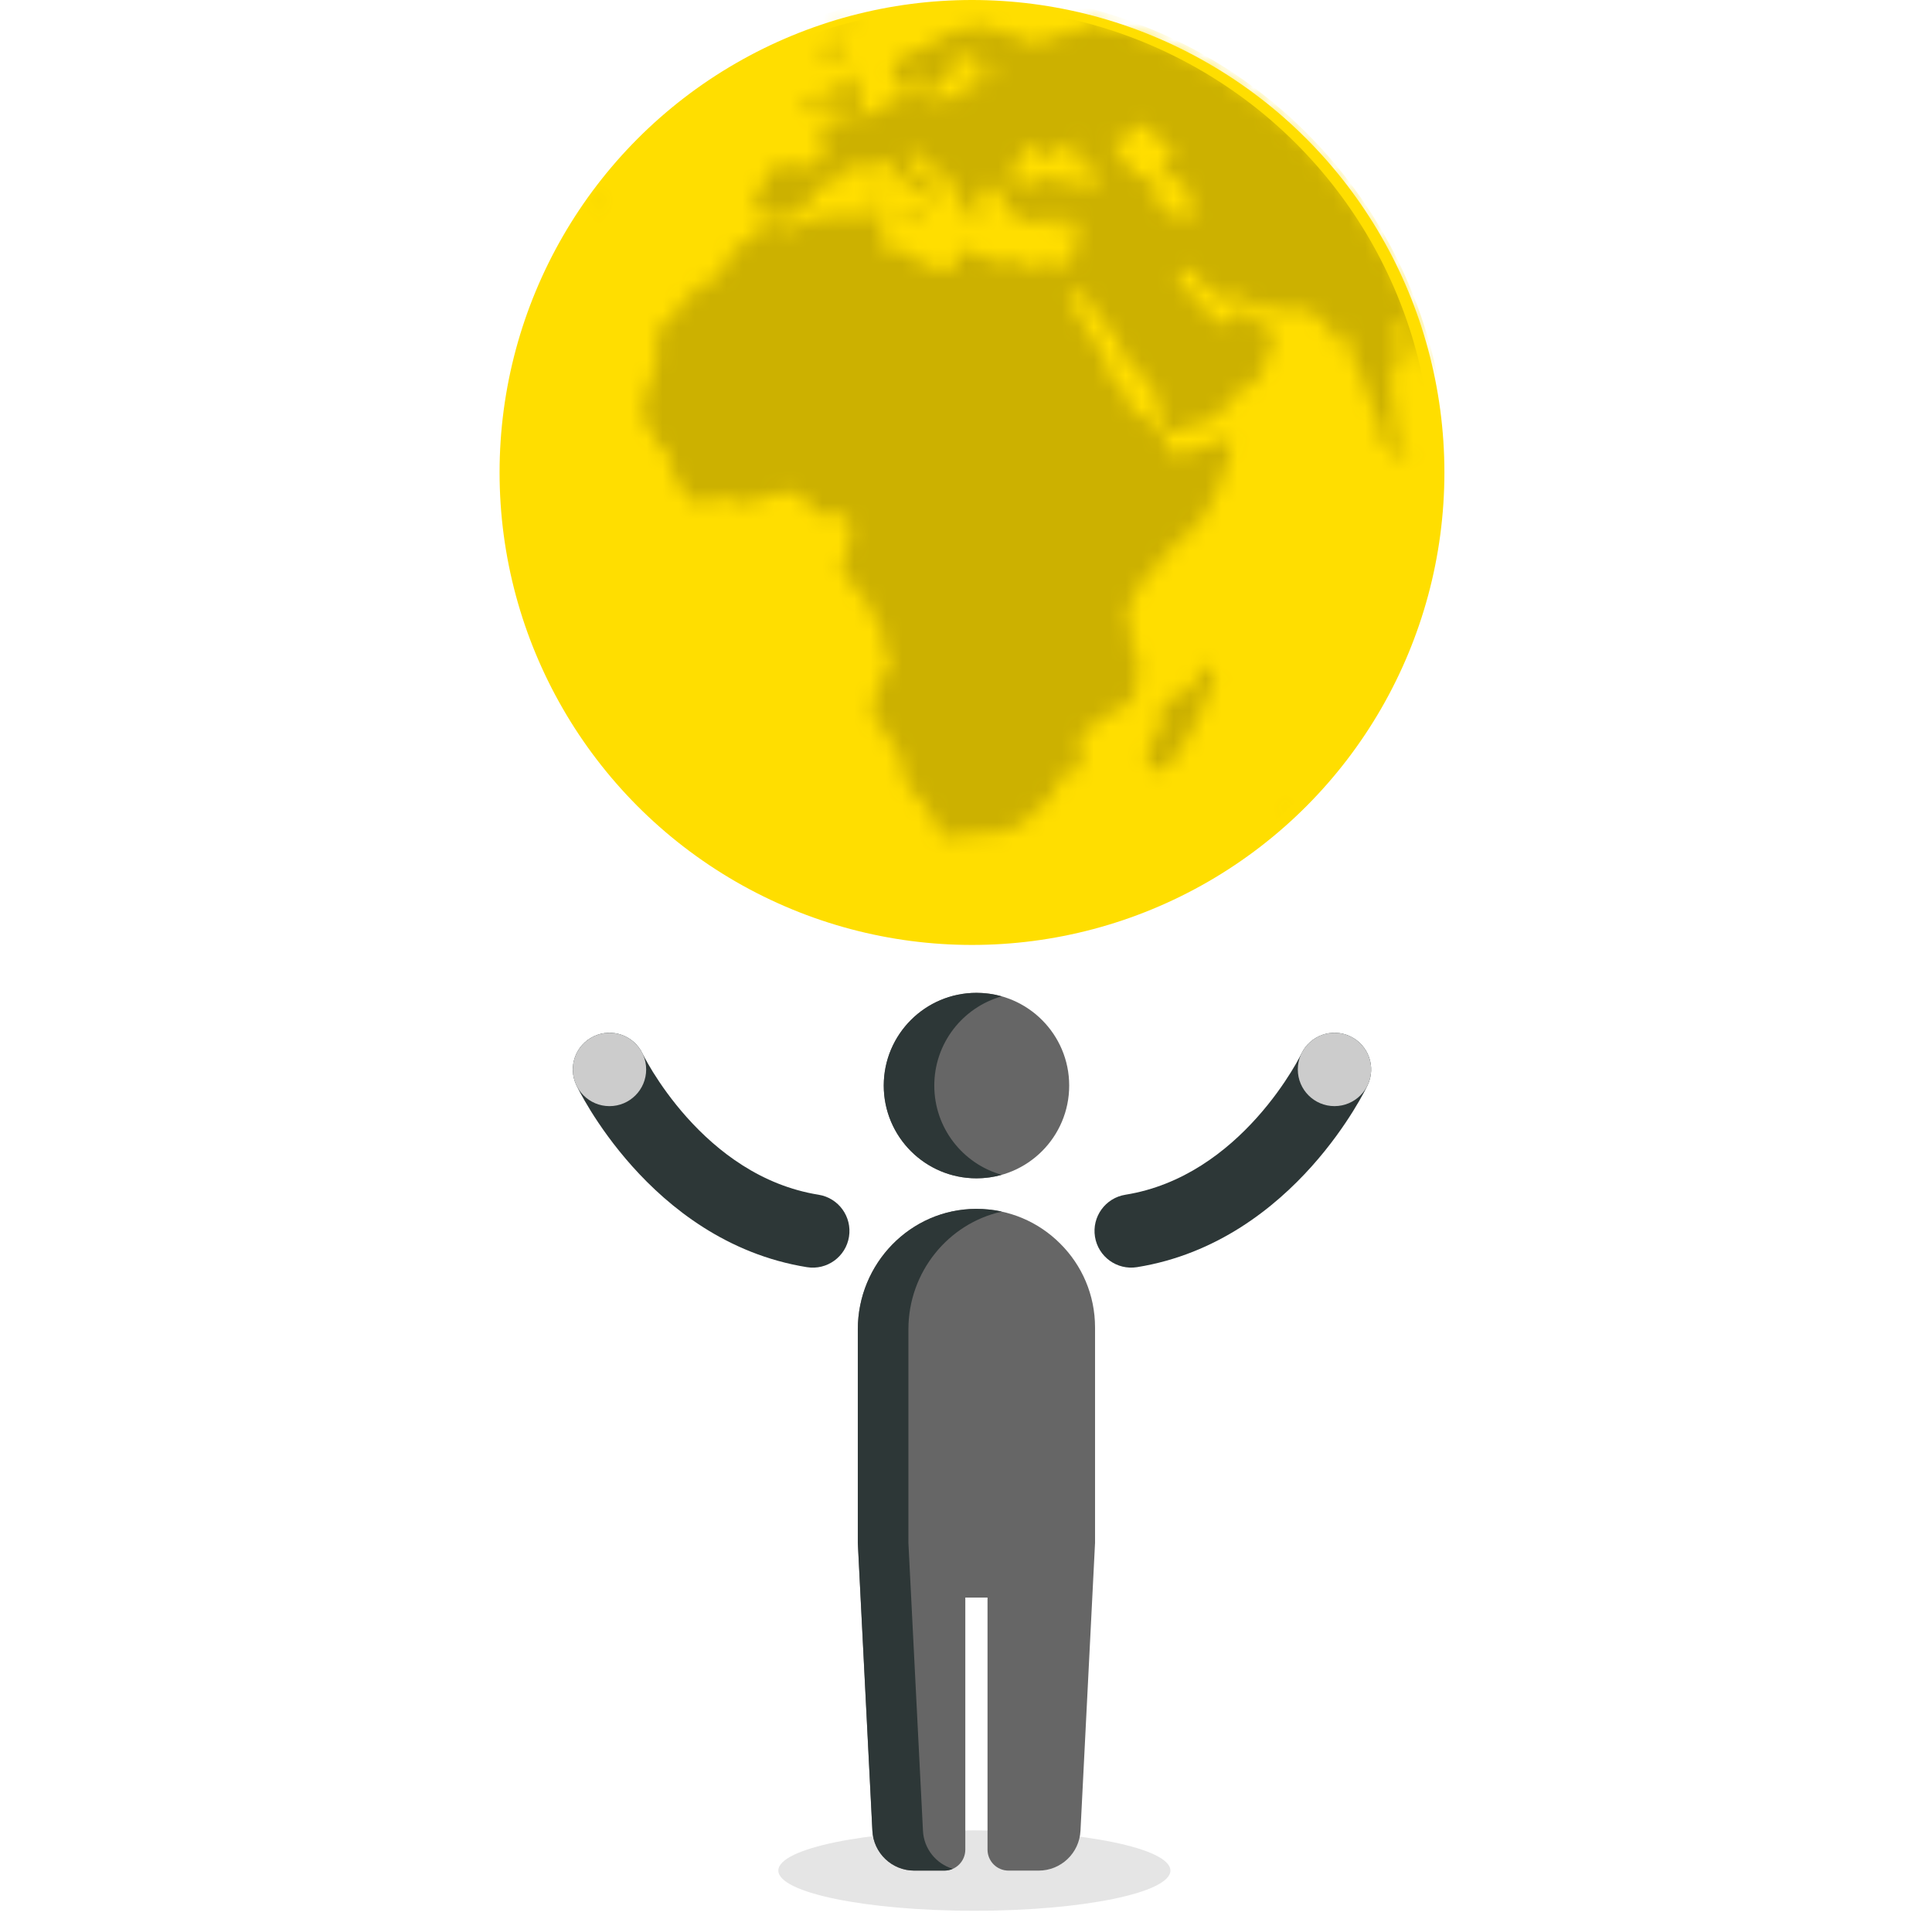 <svg width="121" height="120" viewBox="0 0 121 120" fill="none" xmlns="http://www.w3.org/2000/svg">
<circle cx="60.875" cy="29.587" r="29.587" fill="#FFDE00"/>
<mask id="mask0_2006_2202" style="mask-type:alpha" maskUnits="userSpaceOnUse" x="37" y="1" width="53" height="52">
<path d="M37.474 12.764C37.456 12.825 37.447 12.851 37.42 12.909C37.39 12.946 37.364 12.981 37.341 13.014L38.06 12.171C37.846 12.37 37.556 12.432 37.474 12.764Z" fill="#998500"/>
<path d="M87.525 17.625C87.525 17.628 87.528 17.628 87.525 17.625V17.625Z" fill="#998500"/>
<path fill-rule="evenodd" clip-rule="evenodd" d="M89.111 21.946C89.102 21.966 89.092 21.983 89.081 21.997C89.302 22.212 89.327 22.474 89.355 22.769L89.355 22.769C89.358 22.802 89.361 22.835 89.364 22.868C89.304 22.882 89.236 22.85 89.135 22.8C88.602 22.705 88.617 22.41 88.824 22.018C88.813 22.011 88.803 22.003 88.79 21.994L88.784 21.99C88.765 21.959 88.748 21.928 88.731 21.899L88.731 21.899C88.669 21.794 88.615 21.7 88.506 21.616C88.439 21.472 88.358 21.343 88.277 21.215C88.177 21.056 88.078 20.899 88.006 20.712C87.885 20.539 87.81 20.353 87.735 20.167C87.706 20.095 87.677 20.024 87.646 19.953C87.61 20.029 87.544 20.101 87.434 20.166C87.383 20.16 87.336 20.153 87.291 20.145C87.301 20.239 87.297 20.331 87.292 20.448C87.311 20.488 87.326 20.527 87.337 20.567C87.475 20.654 87.499 20.823 87.51 21.034C87.511 21.111 87.507 21.158 87.502 21.224L87.499 21.259C87.49 21.287 87.481 21.305 87.468 21.316C87.601 21.6 87.65 21.862 87.62 22.181C87.615 22.289 87.606 22.349 87.576 22.451C87.54 22.548 87.515 22.601 87.468 22.689C87.46 22.713 87.454 22.732 87.448 22.749L87.448 22.75C87.437 22.78 87.428 22.805 87.413 22.846C87.332 22.976 87.259 23.075 87.192 23.149C87.003 23.921 87.143 24.678 87.283 25.435L87.283 25.435C87.347 25.779 87.41 26.122 87.443 26.468C87.454 26.582 87.415 26.675 87.376 26.77C87.335 26.869 87.294 26.969 87.309 27.098C87.327 27.14 87.343 27.173 87.36 27.207L87.36 27.207L87.36 27.207C87.379 27.246 87.398 27.284 87.419 27.336C87.434 27.409 87.436 27.44 87.44 27.516C87.41 27.782 87.347 27.982 87.076 28.037V28.015L87.064 28.061C86.491 27.888 86.307 27.49 86.483 26.829C86.228 26.091 85.957 25.396 85.666 24.663C85.613 24.526 85.549 24.398 85.487 24.271L85.487 24.271C85.351 23.995 85.219 23.726 85.197 23.393C85.205 23.387 85.213 23.383 85.221 23.379L85.226 23.376C85.225 23.376 85.225 23.375 85.224 23.375C85.224 23.375 85.223 23.374 85.222 23.374C85.197 23.346 85.189 23.325 85.197 23.316C85.191 23.3 85.186 23.284 85.18 23.268C85.175 23.253 85.169 23.237 85.164 23.221C84.896 22.983 84.803 22.636 84.71 22.289C84.679 22.172 84.648 22.056 84.61 21.943C84.488 21.582 84.365 21.207 84.283 20.782C84.295 20.775 84.305 20.769 84.315 20.762C84.315 20.762 84.315 20.762 84.314 20.762C84.314 20.762 84.314 20.762 84.314 20.762C84.314 20.761 84.313 20.761 84.313 20.761C84.167 20.658 84.099 20.677 84.126 20.828C84.162 21.03 84.149 21.22 83.937 21.305C83.72 21.391 83.576 21.227 83.464 21.079C83.437 21.044 83.403 21.011 83.367 20.977C83.243 20.858 83.113 20.733 83.322 20.526C83.347 20.502 83.354 20.459 83.362 20.403L83.362 20.403C83.365 20.381 83.369 20.357 83.374 20.331C83.32 20.331 83.269 20.331 83.221 20.33C83.152 20.355 83.084 20.36 83.021 20.316H83.016C82.949 20.298 82.924 20.286 82.864 20.252C82.827 20.173 82.775 20.106 82.72 20.045C82.49 19.925 82.288 19.753 82.131 19.504C82.082 19.515 82.032 19.517 81.987 19.499C81.619 19.299 81.265 19.338 80.914 19.39C80.88 19.395 80.845 19.4 80.811 19.406L80.811 19.406C80.623 19.437 80.432 19.468 80.208 19.401C80.109 19.342 80.007 19.301 79.906 19.269C79.45 19.302 78.991 19.239 78.534 19.176C78.332 19.148 78.179 18.987 78.103 18.77C78.03 18.561 77.887 18.417 77.595 18.444C77.58 18.433 77.568 18.422 77.558 18.411L77.557 18.412C77.557 18.412 77.557 18.413 77.557 18.413C77.556 18.413 77.556 18.414 77.555 18.415C77.284 18.987 76.848 18.765 76.528 18.593C76.456 18.555 76.384 18.518 76.312 18.481L76.311 18.48C75.76 18.195 75.194 17.902 74.923 17.231C74.914 17.219 74.904 17.207 74.895 17.195C74.886 17.182 74.876 17.17 74.867 17.158C74.79 17.164 74.721 17.13 74.691 17.009L74.689 17.005L74.689 17.005C74.68 16.987 74.673 16.972 74.666 16.959C74.649 16.961 74.629 16.952 74.591 16.934C74.592 16.928 74.593 16.922 74.594 16.916C74.596 16.911 74.597 16.907 74.598 16.902L74.599 16.897C74.596 16.896 74.593 16.895 74.591 16.894C74.588 16.893 74.586 16.892 74.582 16.892C74.467 16.916 74.374 16.912 74.257 16.883C74.255 16.867 74.252 16.853 74.249 16.838L74.247 16.83C73.951 16.921 73.854 17.141 73.755 17.396C73.753 17.395 73.751 17.394 73.749 17.394C73.748 17.393 73.746 17.392 73.744 17.391C73.743 17.391 73.742 17.39 73.74 17.389C73.738 17.389 73.736 17.388 73.734 17.387V17.39C73.871 17.54 73.986 17.7 74.1 17.86C74.268 18.096 74.434 18.329 74.669 18.523C74.693 18.556 74.709 18.576 74.727 18.597C74.98 18.664 75.146 18.826 75.111 19.157C75.101 19.167 75.089 19.176 75.079 19.184C75.098 19.194 75.098 19.208 75.089 19.21C75.098 19.239 75.11 19.269 75.123 19.3C75.246 19.383 75.362 19.5 75.486 19.645C75.482 19.653 75.479 19.66 75.475 19.668C75.474 19.672 75.472 19.675 75.47 19.679L75.507 19.68C75.53 19.68 75.552 19.68 75.567 19.679H75.603C75.602 19.648 75.6 19.617 75.599 19.587C75.591 19.439 75.584 19.3 75.718 19.156C75.751 19.216 75.79 19.274 75.828 19.331C75.91 19.453 75.987 19.57 75.996 19.691L76 19.743C76.015 19.993 76.033 20.273 76.317 20.217C76.418 20.196 76.532 20.198 76.647 20.2C76.959 20.206 77.283 20.211 77.424 19.776C77.499 19.546 77.624 19.326 77.757 19.122C77.85 18.981 77.864 19.06 77.879 19.147C77.884 19.174 77.889 19.201 77.896 19.223C77.89 19.261 77.886 19.299 77.883 19.334C78.126 19.809 78.452 20.141 79.027 20.321C79.835 20.576 79.947 21.053 79.518 21.957L79.514 21.941C79.513 21.945 79.512 21.948 79.512 21.952C79.496 21.971 79.491 21.981 79.489 21.985C79.488 21.987 79.487 21.987 79.487 21.988C79.487 21.988 79.487 21.987 79.486 21.987C79.468 22.01 79.445 22.023 79.419 22.036C79.395 22.063 79.36 22.094 79.311 22.13C79.32 22.112 79.337 22.09 79.363 22.066C79.341 22.077 79.318 22.091 79.296 22.113C79.282 22.227 79.295 22.345 79.308 22.46C79.339 22.733 79.368 22.999 79.051 23.209C79.019 23.347 78.995 23.445 78.945 23.572C78.923 23.594 78.907 23.607 78.891 23.616C78.887 23.632 78.868 23.639 78.835 23.631C78.478 24.057 78.034 24.326 77.487 24.51C77.468 24.516 77.451 24.52 77.436 24.524C77.439 24.54 77.436 24.56 77.435 24.577L77.435 24.577C77.434 24.583 77.433 24.588 77.433 24.592C77.308 24.68 77.259 24.821 77.21 24.962C77.146 25.149 77.082 25.335 76.841 25.395V25.402C76.252 25.994 75.666 26.531 74.804 26.69C74.763 26.686 74.728 26.681 74.694 26.677C74.627 26.668 74.567 26.66 74.489 26.66C74.42 26.66 74.393 26.659 74.325 26.648C74.315 26.644 74.306 26.641 74.296 26.639C74.261 26.666 74.227 26.693 74.192 26.721C73.922 26.939 73.644 27.163 73.215 27.097L73.188 27.031L73.187 27.032C73.187 27.032 73.187 27.033 73.187 27.034C72.841 26.727 72.759 26.302 72.675 25.872C72.641 25.697 72.607 25.521 72.555 25.352C72.496 25.16 72.453 24.952 72.404 24.72L72.404 24.72L72.379 24.597L72.416 24.564L72.414 24.562C72.414 24.562 72.413 24.562 72.413 24.562C72.412 24.561 72.411 24.561 72.41 24.56C72.371 24.555 72.324 24.53 72.303 24.512C72.288 24.488 72.273 24.463 72.26 24.438C72.16 24.355 72.061 24.241 71.945 24.098C71.954 24.095 71.962 24.094 71.97 24.093C71.976 24.092 71.982 24.091 71.988 24.089C71.983 24.087 71.98 24.085 71.976 24.083C71.974 24.081 71.972 24.08 71.97 24.079C71.968 24.078 71.966 24.077 71.963 24.076C71.834 24.039 71.754 23.995 71.724 23.855C71.722 23.827 71.718 23.8 71.713 23.773C71.663 23.743 71.621 23.702 71.571 23.654C71.555 23.639 71.538 23.623 71.521 23.607C71.441 23.252 71.216 23.023 70.968 22.771L70.916 22.719C70.92 22.71 70.924 22.703 70.928 22.695L70.934 22.686C70.889 22.687 70.843 22.686 70.822 22.677L70.819 22.631C70.312 22.552 70.175 22.125 70.141 21.759C70.092 21.244 69.868 20.874 69.511 20.522C69.46 20.532 69.406 20.536 69.346 20.531C69.223 20.496 69.155 20.447 69.078 20.339C69.066 20.249 69.048 20.162 69.029 20.077C68.707 19.655 68.388 19.196 68.075 18.677C68.077 18.675 68.079 18.673 68.082 18.671C68.084 18.669 68.086 18.667 68.089 18.664C68.082 18.66 68.077 18.655 68.073 18.65C68.055 18.672 68.052 18.676 68.05 18.677L68.041 18.672C67.941 18.612 67.84 18.551 67.814 18.386C67.808 18.35 67.814 18.337 67.817 18.332C67.821 18.325 67.825 18.318 67.829 18.312C67.832 18.307 67.835 18.302 67.838 18.298C67.717 18.34 67.632 18.332 67.51 18.317C67.488 18.302 67.469 18.286 67.451 18.271C67.365 18.33 67.277 18.354 67.174 18.361C67.172 18.363 67.17 18.364 67.169 18.367C67.089 18.424 67.037 18.44 66.937 18.448C66.93 18.447 66.923 18.445 66.917 18.443C66.911 18.442 66.906 18.44 66.9 18.439C66.971 18.726 67.109 18.974 67.25 19.226C67.37 19.442 67.493 19.66 67.576 19.91C67.556 19.936 67.54 19.957 67.522 19.973C67.523 19.975 67.524 19.978 67.525 19.981L67.527 19.983C67.528 19.987 67.53 19.991 67.532 19.994C67.555 19.969 67.579 19.944 67.592 19.931L67.592 19.931C67.87 20.198 68.115 20.485 68.195 20.885C68.234 21.08 68.331 21.273 68.579 21.372C68.58 21.438 68.56 21.479 68.53 21.542L68.52 21.564C68.515 21.582 68.509 21.588 68.507 21.59C68.511 21.599 68.515 21.606 68.52 21.615C68.529 21.6 68.54 21.591 68.553 21.586C68.531 21.547 68.547 21.503 68.582 21.433C68.602 21.462 68.602 21.519 68.565 21.581C68.584 21.578 68.609 21.583 68.642 21.599C68.652 21.622 68.656 21.638 68.657 21.654C68.868 21.548 68.93 21.681 69.005 21.847C69.156 22.12 69.201 22.401 69.245 22.676C69.258 22.758 69.271 22.839 69.286 22.92C69.361 23.307 69.5 23.639 69.855 23.931C69.849 23.941 69.844 23.951 69.839 23.962L69.839 23.962L69.832 23.977C69.834 23.981 69.837 23.986 69.84 23.99V23.989C69.863 23.954 69.874 23.939 69.881 23.931C69.957 23.974 70.026 24.025 70.111 24.104C70.106 24.121 70.098 24.137 70.09 24.151C70.362 24.327 70.475 24.609 70.512 24.865C70.575 25.301 70.825 25.567 71.15 25.854C71.165 25.878 71.175 25.896 71.186 25.912C71.342 25.869 71.464 25.942 71.603 26.026C71.63 26.042 71.657 26.059 71.686 26.075C71.688 26.089 71.689 26.103 71.691 26.116L71.693 26.137C72.097 26.455 72.472 26.788 72.83 27.135L72.86 27.163C72.997 27.293 73.155 27.442 72.91 27.645C72.786 27.749 72.857 27.808 72.938 27.875C72.948 27.883 72.958 27.892 72.968 27.901C73.091 28.009 73.212 28.121 73.337 28.239L73.337 28.239C73.428 28.323 73.522 28.411 73.621 28.501C73.64 28.519 73.655 28.536 73.668 28.553C74.117 28.329 74.573 28.166 75.094 28.063C75.096 28.073 75.097 28.084 75.099 28.095L75.101 28.109C75.105 28.099 75.109 28.088 75.112 28.077C75.136 28.045 75.137 28.05 75.134 28.05C75.152 28.036 75.172 28.025 75.191 28.016C75.237 27.947 75.318 27.948 75.415 27.948H75.415C75.459 27.949 75.506 27.949 75.555 27.943C75.549 27.953 75.54 27.962 75.531 27.971C75.541 27.969 75.552 27.968 75.563 27.964C75.588 27.948 75.593 27.942 75.595 27.94C75.596 27.939 75.596 27.939 75.596 27.939C75.666 27.886 75.745 27.874 75.828 27.872C75.98 27.822 76.151 27.771 76.342 27.719C76.345 27.731 76.346 27.741 76.349 27.753C76.351 27.75 76.354 27.749 76.356 27.746C76.459 27.715 76.539 27.632 76.613 27.555C76.719 27.445 76.813 27.347 76.943 27.431C77.155 27.568 77.106 27.857 77.065 28.097C77.06 28.122 77.056 28.147 77.052 28.171C77.039 28.251 77.028 28.332 77.016 28.413C76.951 28.871 76.884 29.336 76.558 29.745C76.543 29.756 76.528 29.767 76.513 29.778C76.503 29.785 76.493 29.791 76.484 29.798C76.485 29.955 76.456 30.109 76.414 30.297C76.335 30.442 76.289 30.594 76.244 30.745C76.176 30.972 76.109 31.195 75.929 31.38C75.906 31.393 75.886 31.409 75.864 31.423C75.874 31.461 75.86 31.503 75.835 31.563C75.822 31.582 75.81 31.597 75.799 31.61L75.797 31.613C75.802 31.634 75.787 31.668 75.743 31.711C75.739 31.703 75.738 31.693 75.74 31.684C75.736 31.689 75.734 31.692 75.73 31.697C75.721 31.709 75.719 31.712 75.72 31.713C75.72 31.713 75.722 31.712 75.724 31.713C75.712 31.725 75.7 31.737 75.69 31.75C75.678 32.07 75.451 32.292 75.196 32.538C75.175 32.539 75.159 32.539 75.142 32.537C75.133 32.743 75.024 32.86 74.818 32.953C74.801 32.948 74.788 32.943 74.777 32.938C74.772 32.946 74.766 32.952 74.763 32.959C74.784 32.965 74.801 32.974 74.809 32.981C74.809 33.026 74.79 33.056 74.743 33.103C74.734 33.112 74.724 33.111 74.715 33.107C74.705 33.158 74.685 33.184 74.644 33.215C74.635 33.221 74.625 33.221 74.615 33.218C74.611 33.249 74.593 33.279 74.577 33.292C74.532 33.343 74.487 33.359 74.432 33.374C74.414 33.383 74.393 33.392 74.37 33.401L74.371 33.4C74.375 33.397 74.381 33.392 74.387 33.387L74.387 33.387C74.38 33.388 74.374 33.39 74.368 33.392C74.35 33.401 74.343 33.41 74.338 33.415C74.336 33.417 74.335 33.418 74.334 33.419C74.333 33.42 74.332 33.42 74.332 33.42C74.321 33.429 74.311 33.438 74.299 33.445C74.296 33.471 74.275 33.498 74.242 33.535C74.236 33.534 74.234 33.532 74.231 33.53C73.542 34.074 73.007 34.739 72.471 35.404L72.471 35.404L72.471 35.404C72.1 35.865 71.729 36.326 71.306 36.748C71.303 36.741 71.3 36.733 71.298 36.725L71.294 36.714C71.293 36.718 71.292 36.721 71.292 36.725C71.27 36.761 71.266 36.754 71.27 36.752C71.229 36.757 71.21 36.782 71.239 36.844C71.24 37.048 71.161 37.21 71.02 37.389C71.005 37.389 70.991 37.39 70.977 37.392C70.978 37.393 70.978 37.393 70.978 37.394C70.933 37.539 70.867 37.675 70.802 37.811C70.666 38.091 70.531 38.371 70.575 38.732C70.553 38.783 70.537 38.825 70.525 38.866C70.532 38.846 70.538 38.827 70.546 38.807C70.568 38.782 70.568 38.782 70.569 38.782C70.57 38.782 70.57 38.782 70.57 38.782L70.567 38.794C70.566 38.8 70.564 38.806 70.564 38.812C70.848 38.84 70.84 39.009 70.816 39.245C70.755 39.827 70.716 40.406 71.184 40.893C71.315 41.029 71.283 41.214 71.249 41.414C71.233 41.511 71.216 41.611 71.216 41.711C71.212 41.712 71.207 41.712 71.203 41.712H71.201C71.197 41.712 71.193 41.712 71.189 41.713C71.192 41.715 71.194 41.718 71.195 41.722C71.213 41.778 71.22 41.799 71.238 41.847L71.24 41.854C71.234 41.965 71.229 42.075 71.223 42.183C71.207 42.488 71.192 42.782 71.171 43.071C71.12 43.772 70.591 44.247 69.975 44.465C69.471 44.644 69.075 44.963 68.68 45.281C68.417 45.493 68.155 45.704 67.862 45.873C67.582 46.035 67.529 46.248 67.658 46.544C67.866 47.023 67.844 47.508 67.579 48.016H67.577C67.575 48.017 67.573 48.017 67.572 48.018C67.57 48.018 67.569 48.019 67.567 48.019C67.566 48.019 67.564 48.019 67.563 48.02C67.582 48.047 67.587 48.051 67.59 48.052C67.445 48.307 67.2 48.371 66.955 48.435C66.855 48.461 66.755 48.487 66.662 48.527C66.383 48.645 66.212 48.766 66.173 49.129C66.128 49.549 65.951 49.967 65.515 50.195C65.243 50.338 65.019 50.546 64.829 50.837C64.672 50.958 64.524 51.061 64.362 51.161C64.359 51.173 64.355 51.185 64.351 51.197C64.35 51.2 64.349 51.203 64.348 51.206C64.25 51.628 63.955 51.708 63.649 51.791C63.525 51.825 63.399 51.859 63.284 51.916C62.566 52.149 61.887 52.361 61.123 52.194C61.122 52.192 61.122 52.189 61.123 52.187C61.123 52.185 61.123 52.183 61.123 52.18C61.067 52.178 61.045 52.18 61 52.184H61L60.993 52.185C60.954 52.207 60.916 52.219 60.879 52.226C60.809 52.278 60.704 52.281 60.575 52.286L60.545 52.287C60.552 52.275 60.558 52.266 60.566 52.257C60.556 52.26 60.547 52.261 60.538 52.264C60.382 52.385 60.22 52.39 60.051 52.395C59.953 52.399 59.852 52.402 59.749 52.428C59.558 52.434 59.406 52.426 59.217 52.415H59.217H59.217L59.175 52.413C59.098 52.381 59.067 52.35 59.017 52.294C59.016 52.282 59.016 52.269 59.016 52.256V52.256C58.834 52.258 58.752 52.149 58.666 52.036C58.616 51.971 58.565 51.903 58.492 51.855C58.51 51.813 58.538 51.778 58.565 51.741C58.628 51.657 58.694 51.57 58.653 51.412C58.678 51.398 58.696 51.371 58.71 51.339C58.701 51.345 58.69 51.352 58.68 51.354C58.653 51.372 58.638 51.358 58.64 51.348C58.64 51.331 58.639 51.316 58.639 51.299C58.303 51.101 58.081 50.823 57.921 50.446C57.915 50.419 57.912 50.398 57.911 50.379C57.768 50.257 57.646 50.118 57.519 49.943C57.526 49.928 57.535 49.913 57.543 49.899C57.121 49.808 56.965 49.489 56.862 49.179C56.812 49.026 56.752 48.874 56.692 48.723C56.523 48.296 56.354 47.868 56.383 47.389C56.391 47.247 56.308 47.16 56.22 47.066C56.157 47 56.092 46.931 56.053 46.838C56.061 46.834 56.069 46.831 56.076 46.827C56.075 46.827 56.074 46.826 56.073 46.825L56.073 46.825C56.072 46.825 56.071 46.824 56.07 46.823C56.045 46.805 56.041 46.8 56.041 46.8C56.041 46.8 56.042 46.8 56.042 46.802C56.025 46.787 56.015 46.769 56.004 46.75C55.971 46.723 55.932 46.675 55.882 46.607C55.907 46.621 55.94 46.652 55.98 46.701C55.963 46.664 55.941 46.625 55.9 46.589C55.773 46.51 55.701 46.434 55.689 46.282C55.681 46.248 55.672 46.216 55.661 46.184C55.596 46.125 55.531 46.049 55.455 45.96L55.455 45.96C55.434 45.935 55.412 45.91 55.389 45.883C55.319 45.779 55.276 45.698 55.256 45.556C55.261 45.55 55.265 45.546 55.27 45.541C55.271 45.54 55.272 45.539 55.274 45.538C55.275 45.537 55.276 45.536 55.278 45.535C55.272 45.528 55.269 45.521 55.265 45.514C55.265 45.513 55.264 45.511 55.263 45.51C55.242 45.536 55.235 45.542 55.233 45.545C55.092 45.411 54.956 45.275 54.795 45.111C54.776 45.089 54.759 45.07 54.745 45.05C54.654 45.041 54.584 44.995 54.694 44.858L54.708 44.876V44.873C54.713 44.727 54.709 44.611 54.7 44.451C54.697 44.432 54.694 44.414 54.691 44.397L54.687 44.374C54.619 44.337 54.601 44.275 54.673 44.18C54.676 44.184 54.679 44.19 54.681 44.195C54.683 44.199 54.685 44.202 54.687 44.206C54.687 44.2 54.687 44.195 54.688 44.19C54.701 43.836 54.794 43.533 54.922 43.194C54.935 43.187 54.947 43.182 54.959 43.176L54.959 43.176L54.951 43.169C54.899 42.621 55.253 42.328 55.647 42.016C55.662 42.004 55.675 41.994 55.686 41.985L55.686 41.985C55.693 41.979 55.7 41.973 55.707 41.967C55.777 41.563 55.639 41.194 55.462 40.788C55.481 40.791 55.499 40.797 55.517 40.802C55.512 40.797 55.507 40.791 55.503 40.786C55.498 40.78 55.494 40.775 55.489 40.77C55.473 40.755 55.467 40.748 55.465 40.745C55.464 40.744 55.464 40.744 55.464 40.744C55.464 40.744 55.463 40.745 55.463 40.745C55.447 40.725 55.434 40.704 55.423 40.682C55.249 40.592 55.23 40.417 55.312 40.192C55.316 40.195 55.319 40.197 55.322 40.2C55.324 40.202 55.325 40.203 55.327 40.204C55.33 40.207 55.332 40.209 55.335 40.212C55.338 40.214 55.34 40.217 55.343 40.219V40.209C55.48 39.917 55.343 39.735 55.21 39.558C55.153 39.482 55.096 39.407 55.063 39.324C55.017 39.21 54.964 39.1 54.907 38.982C54.868 38.901 54.827 38.818 54.786 38.727C54.768 38.697 54.755 38.672 54.744 38.646C54.603 38.63 54.539 38.545 54.628 38.361C54.639 38.361 54.65 38.363 54.66 38.365L54.645 38.296C54.623 38.196 54.605 38.11 54.569 38.005C54.567 37.995 54.566 37.985 54.566 37.974C54.566 37.969 54.565 37.964 54.565 37.959C54.533 37.977 54.494 37.987 54.474 37.989C54.377 37.959 54.349 37.898 54.353 37.79C54.098 37.318 53.78 36.922 53.39 36.59C53.093 36.337 52.894 36.023 52.755 35.665L52.741 35.631C52.708 35.548 52.664 35.441 52.693 35.408C52.954 35.123 52.995 34.775 53.037 34.427C53.064 34.195 53.092 33.964 53.185 33.751C53.36 33.35 53.363 32.952 53.077 32.546C53.06 32.521 53.043 32.499 53.026 32.479C52.974 32.485 52.914 32.47 52.844 32.431C52.845 32.413 52.849 32.399 52.853 32.385C52.611 32.129 52.351 32.018 51.978 32.139C51.959 32.132 51.942 32.123 51.925 32.114C51.906 32.147 51.88 32.156 51.825 32.164C51.793 32.156 51.764 32.147 51.736 32.138L51.698 32.151C51.357 32.265 50.99 32.389 50.783 31.861C50.786 31.86 50.79 31.859 50.793 31.858C50.797 31.857 50.8 31.856 50.804 31.855C50.808 31.854 50.813 31.853 50.818 31.851C50.817 31.851 50.817 31.851 50.816 31.851C50.816 31.85 50.816 31.85 50.815 31.85C50.751 31.752 50.698 31.647 50.646 31.543C50.494 31.239 50.347 30.946 49.917 30.881C49.877 30.866 49.837 30.853 49.797 30.841C49.72 30.847 49.642 30.852 49.564 30.857H49.564C48.999 30.893 48.42 30.931 47.828 31.135C47.825 31.122 47.825 31.109 47.825 31.097L47.822 31.099L47.816 31.102C47.716 31.185 47.652 31.24 47.573 31.321C47.45 31.357 47.342 31.365 47.194 31.373C47.153 31.385 47.119 31.391 47.09 31.392C47.032 31.451 46.957 31.503 46.859 31.566C46.648 31.622 46.495 31.542 46.333 31.456C46.267 31.421 46.2 31.386 46.127 31.358C46.115 31.349 46.104 31.34 46.094 31.33L46.094 31.33L46.094 31.33C46.09 31.326 46.087 31.322 46.082 31.319C46.079 31.34 46.037 31.344 46.037 31.344C46.037 31.344 45.986 31.326 45.965 31.309C45.959 31.29 45.955 31.276 45.955 31.259C45.615 31.256 45.308 31.223 44.958 31.18C44.958 31.179 44.958 31.178 44.958 31.177C44.959 31.177 44.959 31.176 44.959 31.176C44.683 31.253 44.455 31.337 44.195 31.438C43.908 31.702 43.672 31.59 43.462 31.396C43.251 31.2 43.051 30.993 42.835 30.768L42.835 30.768C42.781 30.712 42.726 30.655 42.67 30.597C42.638 30.366 42.498 30.201 42.359 30.037C42.188 29.836 42.02 29.638 42.059 29.326C42.071 29.309 42.083 29.295 42.096 29.282C41.971 29.168 41.971 29.033 41.972 28.883C41.972 28.817 41.972 28.749 41.962 28.678C41.965 28.654 41.968 28.631 41.972 28.609C41.836 28.563 41.834 28.462 41.855 28.315C41.862 28.275 41.881 28.256 41.891 28.245C41.893 28.244 41.894 28.243 41.895 28.242L41.897 28.24C41.349 28.263 40.991 27.886 40.95 27.295C40.95 27.268 40.952 27.241 40.955 27.215C40.82 27.12 40.826 26.994 40.923 26.832C40.937 26.826 40.951 26.823 40.965 26.819C40.942 26.785 40.937 26.744 40.935 26.72L40.934 26.717L40.938 26.704L40.942 26.691C40.759 26.691 40.606 26.692 40.433 26.694L40.354 26.694C40.278 26.582 40.242 26.47 40.196 26.329L40.19 26.309C40.215 26.123 40.254 25.971 40.319 25.788C40.34 25.769 40.361 25.751 40.38 25.736C40.368 25.646 40.334 25.556 40.301 25.465C40.211 25.221 40.12 24.975 40.427 24.74C40.435 24.743 40.442 24.746 40.449 24.75C40.455 24.753 40.46 24.756 40.466 24.758C40.47 24.705 40.475 24.667 40.481 24.624C40.483 24.602 40.486 24.58 40.489 24.553C40.527 24.466 40.548 24.38 40.569 24.294C40.596 24.186 40.623 24.078 40.682 23.969C40.852 23.743 40.963 23.533 40.978 23.244C40.989 23.178 41 23.113 41.012 23.048C41.116 22.442 41.216 21.862 41.134 21.233C40.927 20.716 41.253 20.493 41.603 20.253L41.63 20.235C41.682 20.265 41.727 20.295 41.768 20.322L41.769 20.322C41.963 20.094 42.125 19.843 42.288 19.592C42.593 19.12 42.899 18.648 43.409 18.327L43.409 18.327C43.413 18.338 43.417 18.348 43.422 18.358C43.422 18.357 43.422 18.356 43.422 18.356C43.423 18.355 43.423 18.355 43.423 18.355C43.423 18.354 43.423 18.353 43.423 18.352C43.437 18.33 43.444 18.325 43.447 18.323L43.445 18.323C43.452 18.319 43.459 18.314 43.466 18.31C43.473 18.305 43.479 18.301 43.486 18.296C43.494 17.948 43.749 17.877 44.028 17.799L44.028 17.799C44.088 17.782 44.15 17.765 44.211 17.744C44.207 17.761 44.202 17.778 44.197 17.795L44.23 17.769C44.348 17.674 44.441 17.608 44.566 17.527C44.573 17.532 44.58 17.536 44.587 17.539C44.59 17.541 44.594 17.543 44.598 17.545V17.523C44.611 17.514 44.624 17.506 44.636 17.5C44.658 17.427 44.728 17.424 44.818 17.419C44.842 17.418 44.867 17.417 44.894 17.414C44.872 17.429 44.842 17.446 44.806 17.463C44.839 17.458 44.872 17.451 44.907 17.438C45.182 17.163 45.326 16.826 45.47 16.491C45.596 16.195 45.722 15.9 45.938 15.653C46.131 15.43 46.333 15.27 46.62 15.134C46.657 15.127 46.695 15.12 46.731 15.115C47.158 14.84 47.562 14.557 47.818 14.104C47.891 13.975 48.056 13.894 48.142 14.015C48.308 14.249 48.522 14.239 48.754 14.227C48.839 14.223 48.926 14.219 49.014 14.226C49.175 14.269 49.288 14.315 49.432 14.379C49.431 14.385 49.43 14.39 49.429 14.395L49.429 14.395C49.428 14.399 49.428 14.403 49.427 14.408C49.498 14.383 49.531 14.375 49.588 14.372C49.594 14.377 49.6 14.381 49.606 14.385L49.606 14.385L49.612 14.39C50.019 13.952 50.529 13.838 51.034 13.725C51.096 13.71 51.158 13.697 51.22 13.682C51.862 13.531 52.512 13.544 53.162 13.557C53.488 13.564 53.814 13.57 54.139 13.556C54.264 13.55 54.392 13.52 54.521 13.489C54.841 13.412 55.164 13.334 55.459 13.647L55.448 13.662C55.385 13.746 55.311 13.844 55.23 13.972C55.226 13.984 55.221 13.995 55.216 14.007C55.212 14.015 55.209 14.024 55.206 14.033C55.213 14.042 55.221 14.051 55.229 14.06C55.235 14.067 55.241 14.074 55.247 14.081C55.402 14.259 55.574 14.456 55.293 14.621C54.75 14.942 55.007 15.144 55.335 15.402L55.362 15.424C55.362 15.448 55.365 15.466 55.369 15.483C55.414 15.484 55.447 15.502 55.483 15.547C55.477 15.551 55.468 15.554 55.461 15.558L55.449 15.563L55.456 15.567C55.477 15.575 55.483 15.569 55.487 15.565C55.489 15.563 55.49 15.562 55.492 15.562C55.495 15.568 55.497 15.575 55.499 15.582C55.5 15.585 55.5 15.588 55.501 15.591C55.502 15.593 55.502 15.595 55.503 15.596C55.691 15.605 55.87 15.634 56.069 15.667C56.12 15.675 56.171 15.683 56.224 15.691C56.232 15.707 56.239 15.721 56.245 15.736C56.245 15.731 56.246 15.726 56.248 15.721C56.466 15.675 56.65 15.745 56.842 15.819C56.943 15.858 57.047 15.898 57.158 15.922C57.187 15.946 57.206 15.969 57.22 15.994C57.247 16.019 57.277 16.063 57.305 16.128C57.291 16.12 57.275 16.104 57.26 16.084C57.266 16.101 57.274 16.119 57.283 16.138C57.305 16.161 57.325 16.189 57.323 16.207C57.317 16.215 57.313 16.224 57.308 16.232L57.308 16.232C57.305 16.237 57.303 16.242 57.3 16.247L57.322 16.264C57.5 16.402 57.649 16.518 57.885 16.537C58.2 16.562 58.51 16.677 58.769 16.863C59.136 17.127 59.452 17.114 59.78 16.744C59.791 16.747 59.799 16.752 59.808 16.758L59.812 16.76V16.759C59.812 16.743 59.813 16.734 59.813 16.73L59.813 16.727C59.82 16.722 59.825 16.716 59.831 16.711C59.832 16.71 59.834 16.708 59.835 16.706C59.809 16.67 59.807 16.627 59.803 16.556C59.805 16.538 59.808 16.521 59.812 16.503L59.813 16.493C59.651 15.991 60.14 15.603 60.781 15.744C61.028 15.799 61.263 15.912 61.513 16.032C61.585 16.067 61.659 16.102 61.734 16.137C61.733 16.144 61.731 16.151 61.73 16.158C61.728 16.165 61.726 16.172 61.725 16.179C61.785 16.186 61.845 16.184 61.903 16.182C62.062 16.177 62.211 16.172 62.321 16.354C62.341 16.377 62.361 16.395 62.381 16.409C62.447 16.39 62.521 16.385 62.627 16.382C62.623 16.396 62.618 16.41 62.613 16.423C62.623 16.419 62.632 16.416 62.642 16.41C62.691 16.38 62.712 16.376 62.764 16.38C62.836 16.385 62.901 16.385 62.961 16.385H62.961L63.029 16.369C63.459 16.269 63.91 16.164 64.24 16.688C64.266 16.728 64.359 16.725 64.465 16.721C64.513 16.72 64.562 16.719 64.61 16.721C64.651 16.712 64.689 16.704 64.726 16.697C65.125 16.362 65.583 16.371 66.096 16.642C66.094 16.645 66.091 16.649 66.089 16.652C66.087 16.654 66.085 16.657 66.082 16.659C66.079 16.663 66.075 16.667 66.072 16.672L66.092 16.668L66.131 16.666C66.695 16.632 67.219 16.601 67.23 15.821C67.244 15.825 67.256 15.829 67.269 15.834C67.275 15.836 67.281 15.838 67.287 15.841C67.284 15.829 67.28 15.818 67.275 15.806C67.262 15.658 67.289 15.538 67.335 15.388L67.338 15.39C67.346 15.262 67.391 15.142 67.436 15.025C67.517 14.813 67.596 14.606 67.449 14.359C67.455 14.33 67.464 14.31 67.474 14.292C67.464 13.836 67.227 13.638 66.745 13.636C66.723 13.629 66.703 13.622 66.685 13.614C66.644 13.682 66.597 13.726 66.523 13.779C66.503 13.78 66.487 13.778 66.473 13.776C66.454 13.839 66.419 13.885 66.356 13.939C66.353 13.936 66.352 13.931 66.35 13.927C66.35 13.926 66.349 13.924 66.348 13.923C66.032 14.004 65.784 13.963 65.52 13.794C65.302 13.654 65.021 13.514 64.761 13.834C64.628 13.995 64.394 14.033 64.205 13.838C64.095 13.724 63.94 13.671 63.783 13.617C63.524 13.527 63.258 13.436 63.179 13.067C63.144 13.047 63.121 13.023 63.101 13C63.091 13.001 63.08 13.002 63.068 13.002C62.989 13.009 62.898 13.016 62.996 12.846C63.008 12.854 63.019 12.861 63.029 12.87C63.023 12.819 63.023 12.797 63.029 12.744C63.025 12.729 63.022 12.715 63.019 12.701L63.019 12.701C63.017 12.693 63.016 12.685 63.014 12.677C62.669 12.557 62.642 12.284 62.613 11.996C62.604 11.907 62.595 11.817 62.577 11.729C62.576 11.729 62.576 11.728 62.576 11.727C62.576 11.727 62.576 11.727 62.576 11.727C62.576 11.726 62.577 11.726 62.577 11.726C62.497 11.725 62.418 11.721 62.34 11.716H62.34C62.033 11.7 61.742 11.684 61.493 11.902C61.452 11.938 61.38 11.94 61.311 11.942C61.196 11.944 61.087 11.947 61.131 12.11C61.145 12.164 61.15 12.226 61.155 12.29C61.169 12.482 61.185 12.691 61.47 12.744C61.663 12.78 61.695 12.917 61.58 13.11C61.555 13.115 61.533 13.12 61.511 13.125C61.457 13.192 61.375 13.245 61.261 13.305C61.253 13.297 61.246 13.288 61.241 13.281C61.241 13.282 61.241 13.282 61.24 13.283C61.24 13.284 61.24 13.284 61.239 13.285C61.239 13.287 61.238 13.288 61.237 13.29C61.212 13.34 61.208 13.402 61.203 13.462C61.195 13.586 61.187 13.7 60.992 13.672C60.795 13.643 60.561 13.605 60.531 13.336C60.483 12.883 60.196 12.58 59.904 12.272L59.896 12.263C59.781 12.143 59.614 11.967 59.635 11.842C59.754 11.114 59.294 10.909 58.84 10.706L58.84 10.706C58.707 10.646 58.575 10.587 58.458 10.515C58.407 10.484 58.354 10.455 58.302 10.426C58.057 10.291 57.819 10.16 57.776 9.792C57.781 9.787 57.786 9.783 57.791 9.779C57.794 9.777 57.796 9.775 57.799 9.773C57.747 9.726 57.718 9.702 57.666 9.66L57.655 9.633C57.58 9.701 57.525 9.751 57.446 9.805C57.434 9.801 57.423 9.796 57.413 9.789V9.791L57.412 9.789C57.41 9.788 57.408 9.787 57.407 9.786C57.405 9.784 57.403 9.783 57.401 9.782C57.396 9.779 57.392 9.775 57.389 9.77C57.386 9.768 57.384 9.766 57.382 9.763C57.38 9.762 57.379 9.76 57.378 9.759C57.363 9.739 57.347 9.712 57.334 9.678C57.34 9.68 57.344 9.683 57.348 9.687L57.352 9.69C57.352 9.688 57.352 9.687 57.351 9.685L57.351 9.685C57.351 9.684 57.351 9.682 57.35 9.68C57.336 9.617 57.331 9.584 57.318 9.5C57.273 9.483 57.23 9.477 57.188 9.476C56.967 9.587 56.78 9.739 56.727 10.062C56.715 10.062 56.7 10.061 56.688 10.06C56.689 10.062 56.69 10.064 56.692 10.067C56.694 10.069 56.695 10.071 56.697 10.074C57.304 10.867 58.075 11.391 58.907 11.888C58.849 11.897 58.788 11.9 58.729 11.903C58.477 11.916 58.254 11.928 58.416 12.401C58.47 12.557 58.335 12.667 58.191 12.783C58.133 12.83 58.074 12.878 58.025 12.931C58.159 12.164 57.638 11.873 57.096 11.569L57.096 11.569C57.029 11.532 56.961 11.494 56.895 11.455C56.862 11.436 56.837 11.418 56.813 11.4C56.579 11.364 56.428 11.201 56.267 11.027C56.204 10.958 56.139 10.888 56.066 10.822C56.07 10.817 56.074 10.812 56.078 10.808L56.078 10.808C56.083 10.803 56.087 10.798 56.091 10.793H56.085C56.011 10.709 55.95 10.607 55.891 10.506C55.708 10.2 55.534 9.909 55.02 10.174C54.771 10.304 54.511 10.418 54.25 10.525C54.185 10.552 54.108 10.551 54.013 10.55C53.986 10.55 53.956 10.549 53.926 10.55C53.904 10.534 53.885 10.517 53.868 10.5L53.859 10.492C53.699 10.494 53.54 10.454 53.344 10.395C53.356 10.385 53.367 10.373 53.379 10.362C53.373 10.362 53.368 10.362 53.362 10.363H53.362L53.362 10.363C53.356 10.363 53.349 10.363 53.343 10.363L53.239 10.403C53.123 10.447 53.02 10.487 52.893 10.53C52.87 10.532 52.852 10.532 52.836 10.532H52.836C52.833 10.548 52.817 10.557 52.773 10.575C52.768 10.565 52.767 10.557 52.769 10.55C52.768 10.55 52.767 10.551 52.766 10.551C52.765 10.551 52.764 10.552 52.763 10.552C52.752 10.601 52.743 10.65 52.735 10.697C52.704 10.874 52.676 11.036 52.534 11.18C52.526 11.172 52.519 11.164 52.511 11.155L52.508 11.152V11.159C52.484 11.206 52.466 11.217 52.422 11.243L52.42 11.244L52.416 11.249C52.217 11.479 52.04 11.684 51.679 11.578C51.624 11.55 51.591 11.512 51.565 11.471C51.524 11.488 51.49 11.49 51.439 11.488C51.435 11.488 51.431 11.487 51.428 11.487C51.425 11.486 51.422 11.486 51.418 11.486C51.45 11.661 51.39 11.763 51.201 11.821C51.037 11.934 50.971 12.096 50.905 12.258C50.834 12.431 50.763 12.605 50.571 12.719C50.56 12.713 50.551 12.707 50.542 12.701L50.528 12.691L50.513 12.703C50.536 12.717 50.551 12.724 50.561 12.729L50.561 12.729L50.567 12.731C50.571 12.734 50.569 12.754 50.566 12.776C50.564 12.79 50.562 12.806 50.562 12.818C50.603 12.887 50.617 12.935 50.559 12.989C50.488 13.004 50.432 13.021 50.373 13.038C50.335 13.05 50.295 13.061 50.249 13.074C50.241 13.067 50.233 13.062 50.225 13.057C50.221 13.054 50.216 13.051 50.212 13.048C50.196 13.079 50.168 13.093 50.151 13.095C50.108 13.123 50.064 13.148 50.02 13.171L50.007 13.187C49.879 13.342 49.736 13.514 49.458 13.533C49.155 13.54 48.89 13.538 48.579 13.536H48.579H48.579L48.542 13.535C48.55 13.528 48.56 13.521 48.569 13.514C48.575 13.508 48.582 13.503 48.588 13.498C48.577 13.5 48.565 13.502 48.553 13.504C48.542 13.505 48.531 13.507 48.52 13.508C48.169 13.811 47.952 13.777 47.849 13.296C47.829 13.274 47.815 13.254 47.804 13.234C47.658 13.274 47.512 13.283 47.366 13.291C47.208 13.3 47.048 13.223 47.157 13.076C47.251 12.947 47.248 12.808 47.245 12.668C47.242 12.533 47.239 12.398 47.325 12.27C47.347 12.268 47.369 12.266 47.389 12.263C47.737 11.8 48.007 11.309 48.192 10.783C48.343 10.354 48.617 10.246 49.018 10.3C49.241 10.33 49.466 10.335 49.691 10.341C50.015 10.349 50.339 10.357 50.657 10.437C50.852 10.486 50.998 10.385 51.173 10.265L51.213 10.238H51.213C51.227 10.238 51.238 10.238 51.249 10.241V10.214L51.252 10.214C51.259 10.216 51.266 10.216 51.274 10.216C51.321 9.95 51.457 9.741 51.637 9.519C51.646 9.52 51.654 9.522 51.662 9.524C51.667 9.525 51.672 9.526 51.677 9.527C51.613 9.05 51.476 8.659 51.032 8.432C51.199 8.161 51.413 8.199 51.638 8.238C51.722 8.253 51.808 8.268 51.894 8.268C51.909 8.278 51.923 8.285 51.937 8.291L51.943 8.295C51.944 8.269 51.98 8.251 52.001 8.246L52.011 8.251C52.02 8.255 52.028 8.259 52.036 8.264C52.039 8.246 52.042 8.228 52.045 8.21V8.21C52.072 8.046 52.101 7.867 52.258 7.909C52.499 7.972 52.701 7.895 52.91 7.815C53.047 7.762 53.187 7.708 53.343 7.693C53.369 7.673 53.393 7.658 53.419 7.644C53.411 7.587 53.416 7.529 53.422 7.459L53.422 7.459C53.424 7.438 53.426 7.417 53.428 7.394C53.423 7.365 53.419 7.357 53.417 7.356C53.429 7.344 53.442 7.332 53.455 7.322C53.054 7.332 52.675 7.377 52.302 7.421C51.985 7.458 51.671 7.495 51.35 7.51C51.605 7.465 51.648 7.287 51.693 7.104C51.728 6.96 51.764 6.813 51.905 6.727C51.957 6.695 52.003 6.653 52.05 6.61C52.14 6.529 52.234 6.444 52.379 6.418C52.579 6.382 52.701 6.163 52.531 6.046C52.251 5.854 52.314 5.658 52.381 5.448C52.405 5.371 52.431 5.292 52.44 5.211C52.515 5.166 52.588 5.115 52.66 5.063C52.894 4.897 53.129 4.729 53.473 4.765C53.507 4.769 53.507 4.782 53.506 4.793C53.506 4.795 53.506 4.797 53.506 4.798C53.673 4.999 53.793 5.184 53.677 5.467C53.553 5.773 53.684 6.092 53.827 6.343C54.04 6.718 53.976 6.971 53.672 7.201C53.731 7.184 53.797 7.178 53.875 7.183C53.982 7.202 54.056 7.25 54.127 7.304C54.395 7.185 54.647 7.034 54.901 6.882C55.364 6.606 55.83 6.327 56.392 6.235C56.41 6.217 56.428 6.202 56.446 6.186L56.446 6.186C56.404 5.991 56.393 5.804 56.381 5.575C56.456 5.43 56.532 5.332 56.63 5.205L56.635 5.198C56.712 5.236 56.812 5.204 56.912 5.173C57.099 5.116 57.285 5.058 57.319 5.444C57.28 5.618 57.173 5.722 57.062 5.83L57.062 5.83C57.012 5.878 56.962 5.927 56.916 5.983C57.099 5.991 57.278 6.004 57.457 6.018L57.457 6.018C57.609 6.029 57.761 6.041 57.914 6.049L57.852 6.11L58.303 6.239H58.817L59.267 6.046L59.525 6.11H60.039L60.554 5.917L60.425 5.532L60.747 5.017L61.068 5.21H61.519V4.824L61.326 4.888L61.197 4.695L61.712 4.567L62.29 4.374H62.869L62.419 4.116L61.197 4.374L60.682 4.116L60.554 3.538L61.004 3.345L61.647 3.023L61.454 2.83L60.747 3.023L60.554 3.345L59.525 3.666V4.181L59.846 4.374L59.653 4.695C59.503 4.61 59.203 4.528 59.203 4.888C59.203 5.248 58.688 5.467 58.431 5.532L58.099 5.864C58.07 5.861 58.04 5.855 58.003 5.845C57.96 5.823 57.928 5.799 57.898 5.772C57.781 5.808 57.659 5.834 57.536 5.829C57.296 5.818 57.384 5.708 57.48 5.588L57.504 5.557C57.578 5.538 57.643 5.53 57.718 5.526C57.702 5.498 57.687 5.47 57.671 5.442C57.568 5.262 57.474 5.096 57.533 4.856C57.553 4.815 57.569 4.789 57.59 4.766C57.543 4.725 57.511 4.676 57.484 4.613C57.4 4.704 57.288 4.721 57.131 4.677C57.142 4.725 57.142 4.773 57.127 4.837C56.965 5.031 56.78 5.013 56.578 4.993C56.532 4.989 56.485 4.984 56.437 4.982C56.422 4.973 56.411 4.963 56.401 4.951C56.388 4.951 56.376 4.95 56.361 4.948L56.347 4.946C56.312 4.941 56.287 4.919 56.263 4.898C56.221 4.862 56.183 4.829 56.103 4.892C56.04 4.879 56.016 4.865 55.965 4.821C55.877 4.688 55.862 4.577 55.894 4.417C55.898 4.4 55.903 4.384 55.908 4.368L55.908 4.368C55.912 4.357 55.915 4.347 55.918 4.336C55.862 4.331 55.795 4.308 55.716 4.264C55.786 4.214 55.854 4.234 55.926 4.309C56.096 3.736 56.5 3.423 57.027 3.31C57.713 3.163 58.28 2.824 58.863 2.4C58.95 2.364 59 2.343 59.079 2.292L59.089 2.285C59.134 2.249 59.156 2.232 59.209 2.2C59.269 2.175 59.295 2.169 59.361 2.156C59.581 2.121 59.741 2.032 59.934 1.926L59.946 1.919C60.504 1.811 61.025 1.717 61.591 1.645L61.974 1.695L62 1.719L62 1.719C62.031 1.747 62.05 1.766 62.09 1.798C62.452 2.023 62.845 2.06 63.235 2.097C63.563 2.128 63.889 2.158 64.19 2.3C64.256 2.331 64.343 2.343 64.43 2.355C64.609 2.379 64.786 2.403 64.762 2.601C64.737 2.811 64.48 2.79 64.258 2.772C64.209 2.768 64.162 2.764 64.119 2.763C64.038 2.761 63.957 2.743 63.857 2.719C63.819 2.71 63.778 2.701 63.733 2.691C63.716 2.685 63.7 2.68 63.683 2.675L63.669 2.671C63.685 2.804 63.725 2.91 63.788 3.008C63.824 3.01 63.862 3.01 63.9 3.002C64.33 3.134 64.628 2.936 64.921 2.742C65.077 2.639 65.232 2.537 65.404 2.485C65.452 2.471 65.499 2.452 65.545 2.434C65.683 2.379 65.82 2.325 65.988 2.379C65.989 2.377 65.989 2.376 65.989 2.374C65.99 2.372 65.99 2.371 65.991 2.37C66.081 2.234 66.178 2.177 66.337 2.142C66.523 2.065 66.704 2.064 66.886 2.063C67.036 2.062 67.185 2.061 67.339 2.018C67.522 2.038 67.688 2.007 67.855 1.976C67.988 1.951 68.121 1.926 68.262 1.927C68.218 1.904 68.169 1.889 68.12 1.874C68.064 1.856 68.008 1.839 67.959 1.81C67.954 1.809 67.948 1.809 67.943 1.809L67.785 1.802C67.679 1.794 67.606 1.778 67.509 1.755L67.466 1.746L67.705 1.593C67.681 1.582 67.653 1.569 67.622 1.551C67.649 1.549 67.686 1.558 67.731 1.577L68.184 1.286C68.274 1.323 68.356 1.386 68.456 1.464L68.494 1.493C68.511 1.517 68.522 1.539 68.53 1.559C68.615 1.581 68.703 1.594 68.791 1.607C69.007 1.639 69.225 1.672 69.415 1.837L69.4 1.841C69.4 1.841 69.401 1.842 69.402 1.842C69.403 1.842 69.404 1.843 69.405 1.843C69.437 1.868 69.492 1.868 69.519 1.868C69.515 1.876 69.512 1.885 69.509 1.893L69.506 1.9C69.509 1.899 69.511 1.898 69.512 1.897C69.513 1.896 69.514 1.895 69.515 1.895C70.232 1.903 70.912 1.959 71.572 2.309C71.592 2.33 71.612 2.345 71.633 2.361C71.747 2.332 71.87 2.345 71.943 2.515C71.935 2.517 71.927 2.519 71.92 2.52C71.921 2.521 71.922 2.522 71.923 2.522C71.924 2.523 71.924 2.523 71.925 2.524C71.926 2.525 71.928 2.526 71.93 2.528C71.95 2.546 71.952 2.551 71.953 2.551C71.953 2.551 71.953 2.551 71.953 2.551C71.96 2.557 71.968 2.563 71.975 2.57C71.982 2.576 71.99 2.582 71.997 2.588C72.391 2.557 72.73 2.731 73.079 2.969C73.078 2.97 73.078 2.971 73.077 2.972C73.077 2.973 73.076 2.974 73.076 2.975C73.075 2.977 73.074 2.979 73.073 2.981C73.432 3.059 73.726 3.185 73.995 3.435C74.009 3.462 74.024 3.486 74.04 3.511C74.603 3.636 75.082 3.922 75.559 4.207C75.745 4.318 75.931 4.429 76.121 4.531C76.486 4.725 76.82 4.978 77.164 5.239C77.256 5.308 77.348 5.378 77.442 5.448C77.439 5.454 77.435 5.46 77.432 5.467C77.428 5.473 77.425 5.479 77.422 5.485C78.568 6.119 79.54 6.926 80.465 7.789C81.668 8.911 82.837 10.069 83.826 11.437C83.83 11.462 83.83 11.484 83.829 11.504C83.927 11.574 84.003 11.659 84.09 11.773L84.087 11.774L84.087 11.774L84.087 11.774C84.079 11.775 84.07 11.776 84.062 11.778C84.064 11.78 84.066 11.781 84.067 11.782C84.069 11.783 84.07 11.785 84.072 11.786C84.135 11.818 84.16 11.837 84.183 11.89C84.182 11.91 84.179 11.928 84.177 11.946L84.176 11.952L84.282 12.067C84.783 12.615 85.28 13.159 85.449 13.928C85.501 13.91 85.55 13.939 85.608 14.002C85.602 14.017 85.595 14.029 85.588 14.043C85.625 14.034 85.658 14.059 85.667 14.077C85.685 14.099 85.7 14.122 85.712 14.145C85.813 14.17 85.895 14.242 85.894 14.409C85.883 14.417 85.873 14.422 85.863 14.426C86.163 14.758 86.362 15.102 86.482 15.537C86.479 15.543 86.477 15.548 86.475 15.554C86.473 15.558 86.472 15.562 86.47 15.566L86.466 15.578C86.793 15.839 86.943 16.188 87.091 16.532L87.091 16.532C87.154 16.679 87.217 16.825 87.293 16.964C87.37 17.103 87.42 17.258 87.476 17.431C87.491 17.478 87.507 17.527 87.524 17.577C87.516 17.594 87.507 17.606 87.499 17.619L87.494 17.626C87.515 17.622 87.522 17.624 87.524 17.624C87.531 17.632 87.536 17.642 87.542 17.652C87.544 17.655 87.546 17.659 87.549 17.663C87.549 17.664 87.55 17.665 87.551 17.666C87.639 17.683 87.664 17.762 87.695 17.857L87.695 17.857C87.704 17.887 87.714 17.918 87.727 17.949C87.722 17.949 87.717 17.949 87.712 17.948C87.708 17.948 87.704 17.948 87.7 17.948L87.702 17.952C87.704 17.955 87.706 17.958 87.708 17.961C88.211 18.833 88.496 19.762 88.779 20.686L88.779 20.689C88.809 20.784 88.838 20.88 88.868 20.976C88.893 21.057 88.924 21.137 88.957 21.218C89.043 21.438 89.133 21.667 89.111 21.946ZM69.816 8.554V9.326L71.038 10.87L72.517 11.513L72.324 11.835L72.517 12.8L73.225 13.443H75.09L74.125 11.835L74.382 11.513L73.225 11.063L72.967 10.355L72.324 10.098H72.967L73.611 9.584L71.552 7.783L70.588 8.104V8.554L70.202 9.133L69.816 8.554ZM64.349 9.133L63.448 10.548V11.513H64.606L65.763 11.063L66.986 11.513H68.079H68.787L68.98 10.87L67.822 10.355L67.179 9.905L67.564 8.876L66.021 9.133L66.15 9.584L66.6 9.905L65.763 10.098L65.378 9.777V9.326L64.349 9.133Z" fill="#998500"/>
<path d="M89.415 23.137C89.29 23.433 89.362 23.649 89.573 23.779C89.556 23.518 89.545 23.3 89.415 23.137Z" fill="#998500"/>
<path d="M37.26 12.852C37.082 12.927 37.074 13.056 37.106 13.175C37.286 13.101 37.294 12.972 37.26 12.852Z" fill="#998500"/>
<path d="M53.53 1.807C52.902 1.513 52.386 1.719 52.444 2.207C52.84 2.081 53.193 1.963 53.53 1.807Z" fill="#998500"/>
<path d="M79.993 51.139C80.205 51.098 80.281 50.974 80.274 50.815C80.018 50.823 79.966 50.965 79.993 51.139Z" fill="#998500"/>
<path d="M51.833 3.558C51.91 3.575 51.955 3.576 52.035 3.567C52.112 3.554 52.156 3.547 52.231 3.527C52.307 3.511 52.351 3.5 52.426 3.48C52.547 3.449 52.638 3.435 52.759 3.394C52.836 3.361 52.878 3.339 52.948 3.291C52.993 3.249 53.01 3.231 53.044 3.183C53.07 3.129 53.077 3.104 53.073 3.001C52.804 2.627 52.462 2.857 52.136 2.793C51.677 2.703 51.484 3.091 51.196 3.278C51.357 3.43 51.53 3.453 51.728 3.478C51.764 3.521 51.782 3.534 51.833 3.558Z" fill="#998500"/>
<path d="M85.484 44.526C85.49 44.539 85.526 44.543 85.526 44.543C85.526 44.543 85.548 44.509 85.531 44.511C85.514 44.512 85.479 44.513 85.484 44.526Z" fill="#998500"/>
<path d="M39.038 24.673C39.035 24.676 39.045 24.7 39.049 24.714C39.068 24.703 39.087 24.691 39.103 24.663C39.078 24.655 39.056 24.662 39.038 24.673Z" fill="#998500"/>
<path d="M87.574 27.171C87.413 27.404 87.461 27.628 87.445 27.888C87.451 27.993 87.452 28.054 87.457 28.158C87.465 28.261 87.48 28.317 87.53 28.407C87.573 28.466 87.591 28.488 87.612 28.553C87.663 28.753 87.71 28.913 87.799 29.066C88.275 28.692 88.04 28.249 87.966 27.794C87.836 27.552 87.719 27.342 87.574 27.171Z" fill="#998500"/>
<path d="M44.611 17.525L44.612 17.523C44.614 17.519 44.614 17.522 44.611 17.525Z" fill="#998500"/>
<path d="M50.367 7.084C50.881 6.926 51.456 6.86 51.752 6.253C51.912 6.141 52.058 6.046 51.957 5.869C51.882 5.735 51.717 5.757 51.595 5.787C50.954 5.948 50.547 6.437 50.149 6.905C50.015 7.062 50.243 7.123 50.367 7.084Z" fill="#998500"/>
<path d="M53.524 3.759C53.528 3.768 53.558 3.747 53.558 3.747C53.558 3.747 53.52 3.75 53.524 3.759Z" fill="#998500"/>
<path d="M81.628 24.835C81.628 24.835 81.603 24.857 81.61 24.862C81.617 24.869 81.628 24.835 81.628 24.835Z" fill="#998500"/>
<path d="M81.655 25.329C81.608 25.413 81.585 25.474 81.585 25.512C81.632 25.427 81.656 25.366 81.655 25.329Z" fill="#998500"/>
<path d="M81.818 25.195C81.866 25.194 81.885 25.194 81.893 25.181C81.843 25.152 81.813 25.161 81.818 25.195Z" fill="#998500"/>
<path d="M71.871 47.559C71.911 47.808 71.859 48.051 72.121 48.192C72.366 48.326 72.597 48.309 72.797 48.049C72.8 48.047 72.802 48.044 72.804 48.042C72.809 48.053 72.815 48.065 72.822 48.078C72.903 48.061 72.95 48.049 73.025 48.025C73.025 48.029 73.025 48.034 73.028 48.038C73.08 48.016 73.119 47.994 73.146 47.972C73.173 47.971 73.193 47.954 73.233 47.928C73.287 47.86 73.313 47.804 73.314 47.755C73.325 47.746 73.335 47.738 73.345 47.732C73.344 47.737 73.353 47.739 73.371 47.705C73.372 47.702 73.374 47.7 73.375 47.697C73.38 47.707 73.384 47.718 73.389 47.729C74.019 46.973 74.347 46.066 74.938 45.264C75.026 45.138 75.032 45.035 74.975 44.93C75.065 44.922 75.114 44.893 75.158 44.812C75.24 44.558 75.279 44.319 75.403 44.14C75.589 43.873 75.537 43.49 75.752 43.29C76.2 42.87 76.202 41.921 75.629 41.481C75.653 41.938 75.335 42.135 75.086 42.388C75.086 42.392 75.087 42.394 75.087 42.398C75.069 42.396 75.052 42.393 75.034 42.392C74.776 43.107 74.176 43.391 73.582 43.632C72.853 43.929 72.576 44.441 72.648 45.191C72.675 45.48 72.687 45.769 72.456 45.995C72.019 46.425 71.766 46.902 71.871 47.559Z" fill="#998500"/>
<path d="M72.82 41.517C72.801 41.486 72.781 41.457 72.756 41.428C72.752 41.431 72.746 41.437 72.75 41.457C72.778 41.49 72.799 41.504 72.82 41.517Z" fill="#998500"/>
<path d="M59.825 16.728C59.828 16.723 59.828 16.726 59.825 16.728V16.728Z" fill="#998500"/>
<path d="M56.433 13.246C56.73 13.403 57.021 13.623 57.339 13.677C57.624 13.726 57.48 13.351 57.591 13.197C57.66 13.099 57.759 13.07 57.886 13.026C57.89 13.034 57.895 13.04 57.904 13.04C57.968 13.023 57.989 12.998 57.997 12.957C57.995 12.953 57.989 12.946 57.962 12.941C57.937 12.936 57.889 12.947 57.883 12.967C57.871 12.962 57.856 12.957 57.832 12.953C57.414 12.977 57.05 13.119 56.671 12.995C56.573 12.963 56.437 12.989 56.379 13.108C56.365 13.14 56.398 13.228 56.433 13.246Z" fill="#998500"/>
<path d="M55.239 12.115C55.253 12.041 55.257 11.965 55.265 11.845C55.23 11.718 55.202 11.566 55.161 11.562C54.875 11.536 54.696 11.681 54.66 11.969C54.637 12.156 54.438 12.437 54.702 12.508C54.888 12.556 55.18 12.412 55.239 12.115Z" fill="#998500"/>
<path d="M66.411 14.646C66.56 14.593 66.582 14.467 66.544 14.346C66.441 14.378 66.367 14.41 66.297 14.404C66.124 14.39 65.96 14.393 65.845 14.544C65.827 14.567 65.854 14.655 65.885 14.678C66.065 14.805 66.239 14.706 66.411 14.646Z" fill="#998500"/>
<path d="M59.065 12.087C59.084 12.079 59.099 12.006 59.093 12.003C59.039 11.971 58.979 11.949 58.918 11.925C58.917 11.928 58.913 11.93 58.918 11.962C58.948 12.063 58.981 12.122 59.065 12.087Z" fill="#998500"/>
<path d="M66.579 14.332C66.579 14.334 66.579 14.321 66.578 14.325C66.575 14.329 66.578 14.331 66.579 14.332Z" fill="#998500"/>
<path d="M71.275 36.757C71.233 36.801 71.24 36.831 71.291 36.832C71.3 36.787 71.296 36.769 71.275 36.757Z" fill="#998500"/>
<path d="M67.496 39.714C67.495 39.714 67.495 39.714 67.493 39.714C67.495 39.715 67.495 39.714 67.496 39.714Z" fill="#998500"/>
</mask>
<g mask="url(#mask0_2006_2202)">
<circle cx="60.587" cy="29.587" r="29.587" fill="#CCB100" stroke="#FFDE00" stroke-width="0.934"/>
</g>
<path d="M61.024 119.656C67.805 119.656 73.302 118.528 73.302 117.138C73.302 115.748 67.805 114.621 61.024 114.621C54.244 114.621 48.747 115.748 48.747 117.138C48.747 118.528 54.244 119.656 61.024 119.656Z" fill="#E5E5E5"/>
<path d="M61.156 73.788C64.363 73.788 66.963 71.188 66.963 67.981C66.963 64.774 64.363 62.174 61.156 62.174C57.949 62.174 55.349 64.774 55.349 67.981C55.349 71.188 57.949 73.788 61.156 73.788Z" fill="#666666"/>
<path d="M68.582 83.131V96.62L67.67 114.646C67.6 116.045 66.448 117.141 65.05 117.141H63.16C62.437 117.141 61.848 116.551 61.848 115.825V100.042H60.457V115.825C60.457 116.551 59.872 117.141 59.145 117.141H57.259C55.861 117.141 54.706 116.045 54.635 114.646L53.723 96.62V83.242C53.723 79.129 57.015 75.715 61.128 75.703C63.186 75.696 65.056 76.528 66.403 77.88C67.754 79.223 68.582 81.077 68.582 83.131Z" fill="#666666"/>
<path d="M59.672 117.029C59.512 117.099 59.334 117.139 59.148 117.139H57.261C55.862 117.139 54.711 116.043 54.64 114.648L53.727 96.62V83.242C53.727 79.132 57.02 75.716 61.13 75.702C61.685 75.701 62.225 75.759 62.743 75.873C59.386 76.614 56.893 79.664 56.893 83.243V96.62L57.805 114.648C57.861 115.781 58.633 116.717 59.672 117.029Z" fill="#2D3737"/>
<path d="M62.738 73.569C62.235 73.712 61.704 73.788 61.156 73.788C57.949 73.788 55.349 71.188 55.349 67.981C55.349 64.774 57.949 62.174 61.156 62.174C61.704 62.174 62.236 62.25 62.738 62.393C60.299 63.083 58.514 65.322 58.514 67.981C58.514 70.64 60.3 72.88 62.738 73.569Z" fill="#2D3737"/>
<path fill-rule="evenodd" clip-rule="evenodd" d="M40.247 65.988C40.247 65.988 40.247 65.988 40.247 65.988L40.247 65.988C40.247 65.988 40.247 65.988 40.247 65.988ZM40.245 65.984C39.701 64.841 38.334 64.353 37.19 64.895C36.043 65.438 35.553 66.807 36.096 67.953L38.172 66.971C36.096 67.953 36.096 67.954 36.096 67.955L36.097 67.957L36.099 67.961L36.105 67.972C36.108 67.98 36.114 67.99 36.12 68.003C36.132 68.028 36.148 68.061 36.169 68.102C36.21 68.184 36.268 68.296 36.343 68.436C36.493 68.715 36.712 69.104 37 69.569C37.576 70.495 38.439 71.743 39.601 73.041C41.906 75.618 45.529 78.548 50.54 79.353C51.793 79.554 52.971 78.701 53.172 77.449C53.373 76.197 52.521 75.018 51.269 74.817C47.678 74.24 44.935 72.114 43.024 69.978C42.078 68.921 41.371 67.899 40.903 67.146C40.67 66.77 40.499 66.466 40.389 66.262C40.334 66.16 40.295 66.084 40.272 66.037C40.26 66.014 40.252 65.998 40.248 65.99L40.245 65.984Z" fill="#2D3737"/>
<circle cx="38.172" cy="66.972" r="2.297" fill="#CCCCCC"/>
<path fill-rule="evenodd" clip-rule="evenodd" d="M81.503 65.988C81.503 65.988 81.503 65.988 81.503 65.988L81.503 65.987C81.503 65.987 81.503 65.987 81.503 65.988ZM81.505 65.984C82.049 64.841 83.416 64.353 84.561 64.895C85.707 65.437 86.197 66.807 85.655 67.953L83.579 66.971C85.655 67.953 85.654 67.954 85.654 67.955L85.653 67.957L85.651 67.961L85.646 67.972C85.642 67.98 85.637 67.99 85.631 68.003C85.619 68.028 85.602 68.061 85.582 68.102C85.541 68.184 85.483 68.296 85.408 68.436C85.258 68.715 85.039 69.104 84.75 69.569C84.175 70.495 83.312 71.743 82.15 73.041C79.845 75.617 76.221 78.547 71.21 79.352C69.958 79.553 68.779 78.701 68.578 77.449C68.377 76.197 69.229 75.018 70.482 74.817C74.073 74.24 76.816 72.114 78.727 69.978C79.673 68.921 80.38 67.899 80.848 67.146C81.081 66.77 81.252 66.466 81.361 66.262C81.416 66.16 81.455 66.084 81.479 66.037C81.49 66.014 81.498 65.998 81.502 65.989L81.505 65.984Z" fill="#2D3737"/>
<circle cx="2.297" cy="2.297" r="2.297" transform="matrix(-1 0 0 1 85.875 64.674)" fill="#CCCCCC"/>
</svg>
